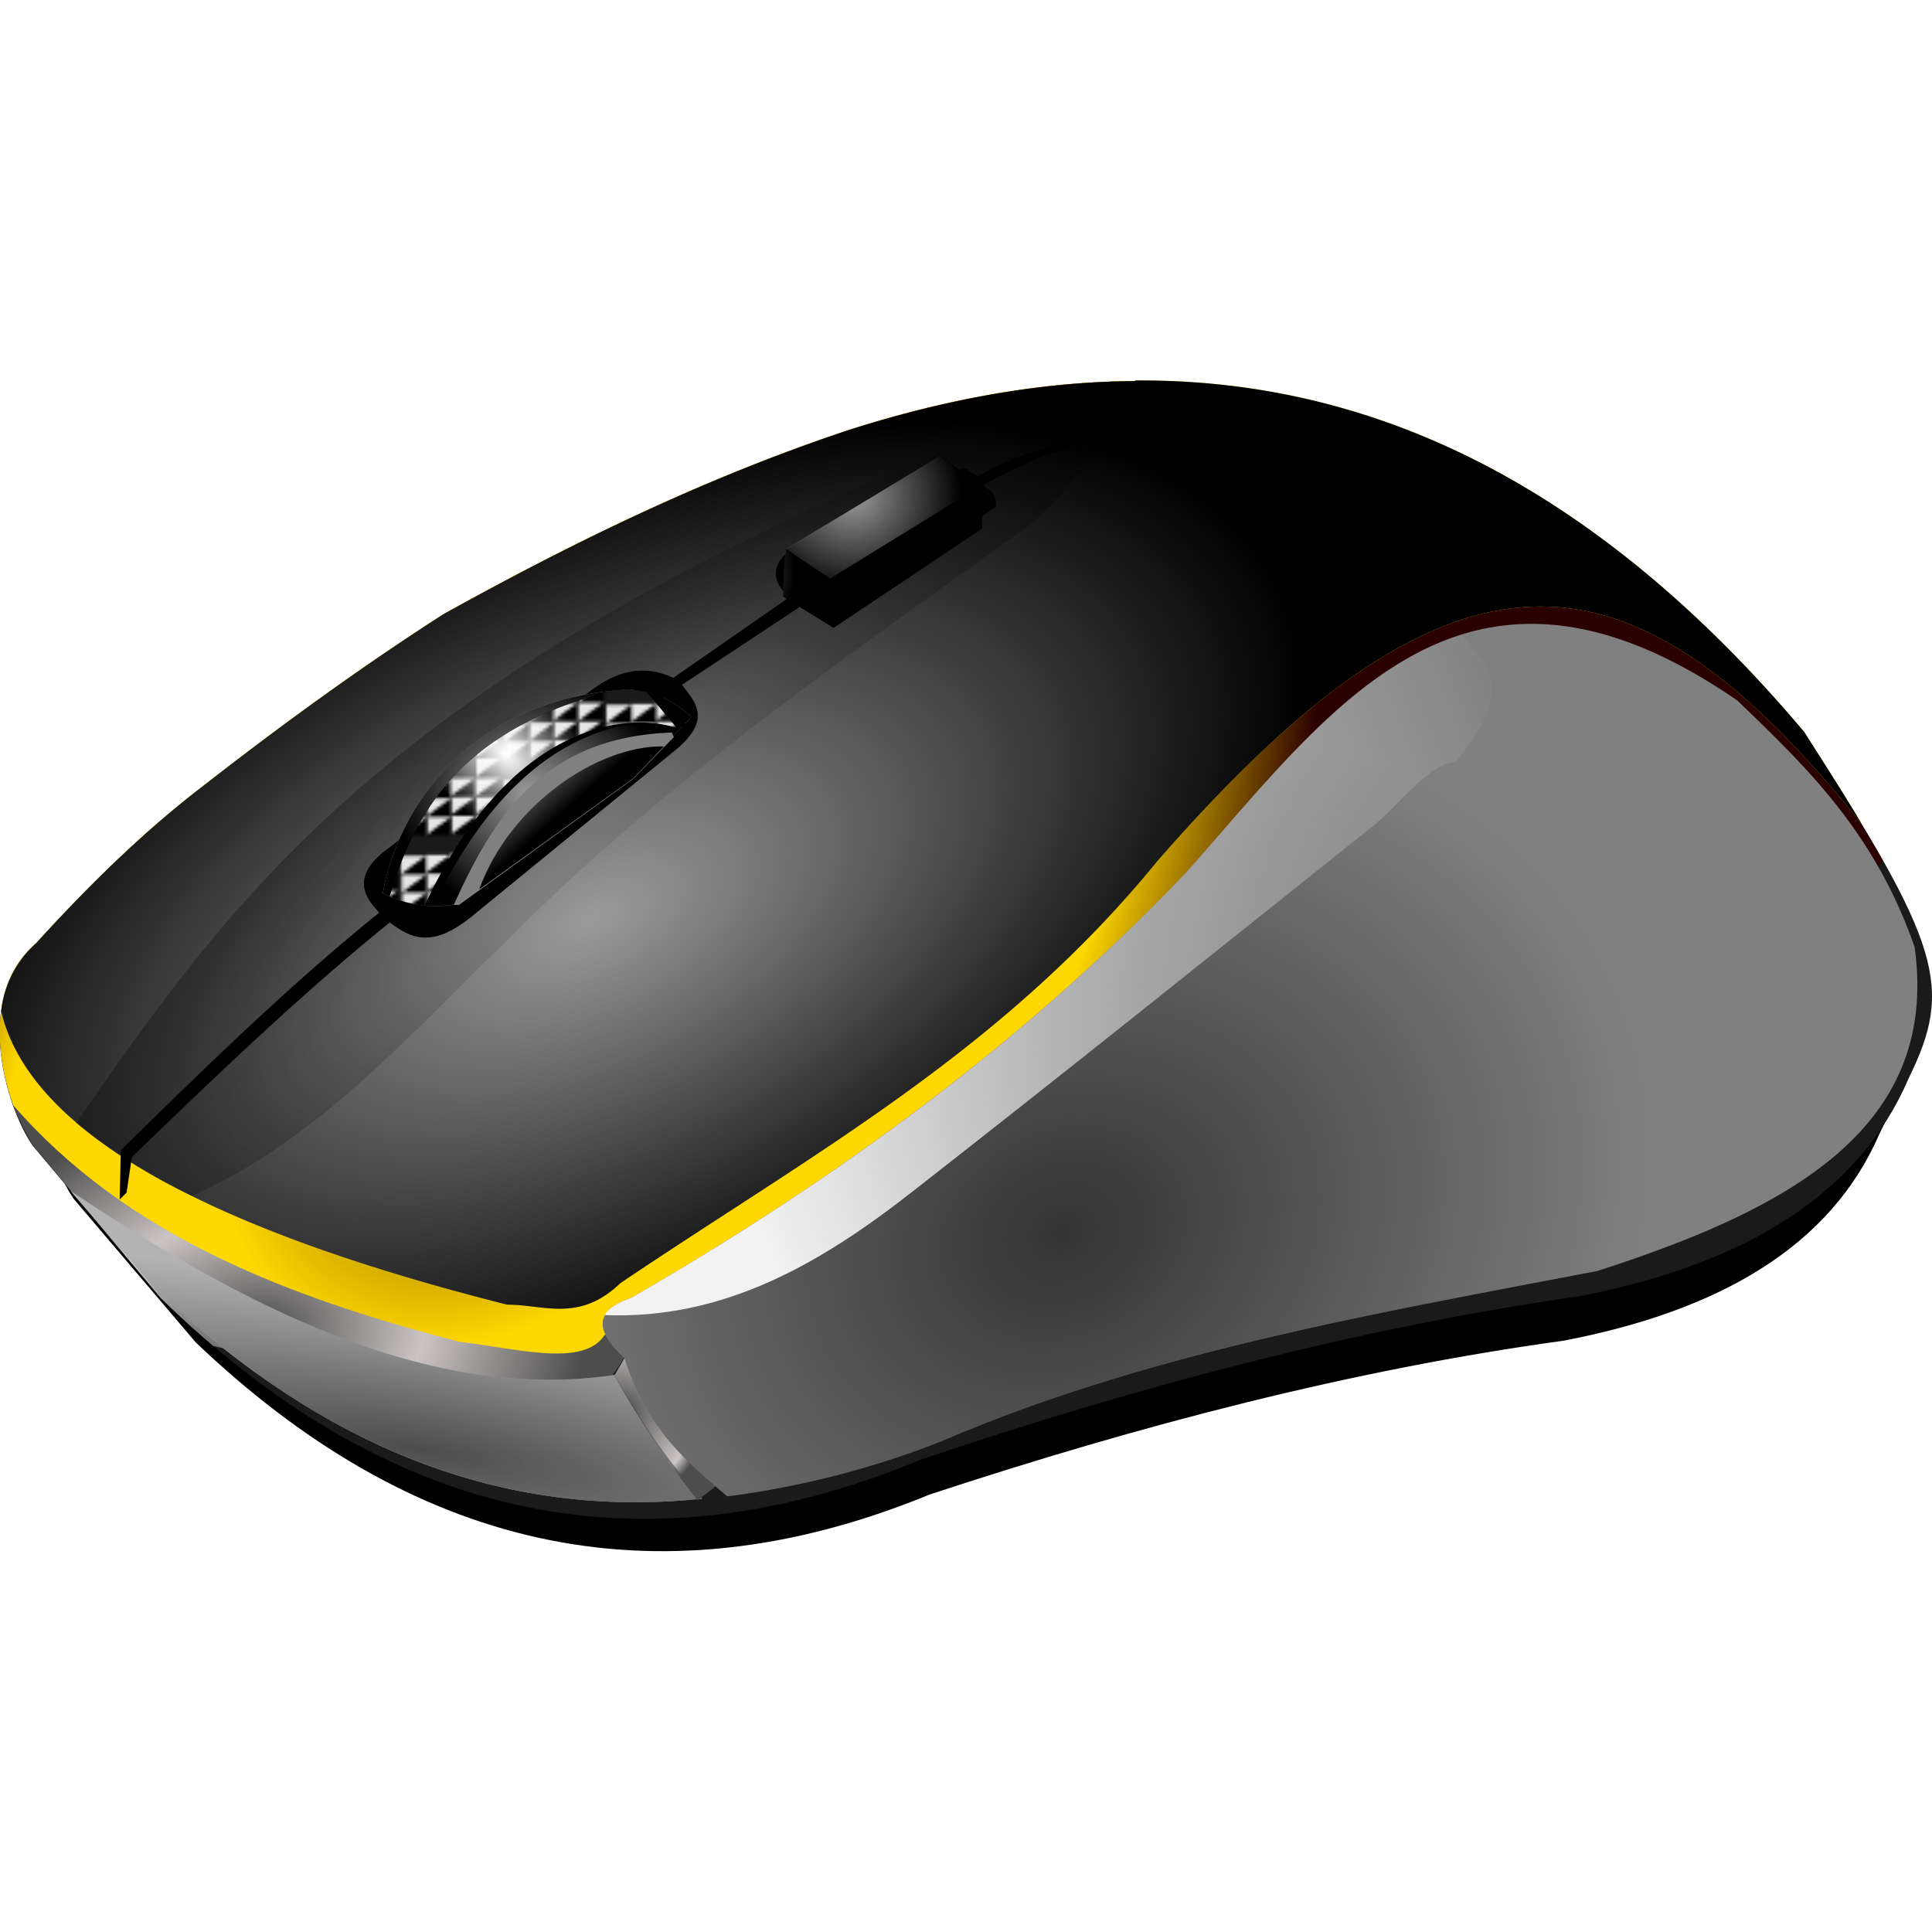 <?xml version="1.0" encoding="UTF-8"?> <svg xmlns="http://www.w3.org/2000/svg" xmlns:xlink="http://www.w3.org/1999/xlink" xmlns:svgjs="http://svgjs.com/svgjs" id="SvgjsSvg1001" width="288" height="288" version="1.1"><defs id="SvgjsDefs1002"></defs><g id="SvgjsG1008" transform="matrix(1,0,0,1,0,0)"><svg xmlns="http://www.w3.org/2000/svg" xmlns:xlink="http://www.w3.org/1999/xlink" viewBox="0 0 332.6 201.4" width="288" height="288"><defs><linearGradient id="j" x1="-28006.97" x2="-28037.67" y1="28358.8" y2="28381" gradientTransform="matrix(.23 0 0 .23 6459 -6509)" xlink:href="#a"></linearGradient><linearGradient id="a" x1="-28006.97" x2="-28037.67" y1="28358.8" y2="28381" gradientTransform="matrix(.23 0 0 .23 6458.7 -6496.5)" gradientUnits="userSpaceOnUse"><stop offset="0" stop-color="#000000" class="stopColor000000 svgShape"></stop><stop offset="1" stop-opacity="0" stop-color="#000000" class="stopColor000000 svgShape"></stop></linearGradient><linearGradient id="e" x1="-28006.97" x2="-28037.67" y1="28358.8" y2="28381" gradientTransform="matrix(.23 0 0 .23 6450.5 -6496.9)" xlink:href="#a"></linearGradient><linearGradient id="f" x1="-28006.97" x2="-28037.67" y1="28358.8" y2="28381" gradientTransform="matrix(.23 0 0 .23 6458.7 -6502.8)" xlink:href="#a"></linearGradient><linearGradient id="g" x1="-28006.97" x2="-28037.67" y1="28358.8" y2="28381" gradientTransform="matrix(.23 0 0 .23 6467.1 -6508.7)" xlink:href="#a"></linearGradient><linearGradient id="h" x1="-28006.97" x2="-28037.67" y1="28358.8" y2="28381" gradientTransform="matrix(.23 0 0 .23 6442.4 -6497.2)" xlink:href="#a"></linearGradient><linearGradient id="i" x1="-28006.97" x2="-28037.67" y1="28358.8" y2="28381" gradientTransform="matrix(.23 0 0 .23 6450.8 -6503.1)" xlink:href="#a"></linearGradient><linearGradient id="d" x1="-28006.97" x2="-28037.67" y1="28358.8" y2="28381" gradientTransform="matrix(.23 0 0 .23 6467.1 -6496.5)" xlink:href="#a"></linearGradient><linearGradient id="k" x1="-28006.97" x2="-28037.67" y1="28358.8" y2="28381" gradientTransform="matrix(.23 0 0 .23 6467.4 -6514.9)" xlink:href="#a"></linearGradient><linearGradient id="l" x1="-28006.97" x2="-28037.67" y1="28358.8" y2="28381" gradientTransform="matrix(.23 0 0 .23 6442.6 -6503.4)" xlink:href="#a"></linearGradient><linearGradient id="m" x1="-28006.97" x2="-28037.67" y1="28358.8" y2="28381" gradientTransform="matrix(.23 0 0 .23 6450.8 -6509.3)" xlink:href="#a"></linearGradient><linearGradient id="n" x1="-28006.97" x2="-28037.67" y1="28358.8" y2="28381" gradientTransform="matrix(.23 0 0 .23 6442.8 -6509.4)" xlink:href="#a"></linearGradient><linearGradient id="c" x1="-28006.97" x2="-28037.67" y1="28358.8" y2="28381" gradientTransform="matrix(.23 0 0 .23 6467.1 -6502.4)" xlink:href="#a"></linearGradient><linearGradient id="u" x1="-793.33" x2="-513.11" y1="-1325.7" y2="-1219.58" gradientTransform="matrix(.52 0 0 -.52 543.41 -521.38)" gradientUnits="userSpaceOnUse"><stop offset="0" stop-color="#f2f2f2" class="stopColorf2f2f2 svgShape"></stop><stop offset="1" stop-color="#f2f2f2" stop-opacity="0" class="stopColorf2f2f2 svgShape"></stop></linearGradient><linearGradient id="x" x1="-841.17" x2="-854.07" y1="-1226.06" y2="-1211.41" gradientTransform="matrix(.52 0 0 -.52 543.41 -521.38)" xlink:href="#a"></linearGradient><radialGradient id="s" cx="-463.76" cy="-932.82" r="311.56" gradientTransform="matrix(.34 -.4 -.25 -.22 28.71 -244.2)" gradientUnits="userSpaceOnUse"><stop offset="0" stop-color="#2b0000" class="stopColor2b0000 svgShape"></stop><stop offset=".44" stop-color="#ffd801" class="stopColor9b1313 svgShape"></stop><stop offset=".59" stop-color="#ffd801" class="stopColorcd7d7d svgShape"></stop><stop offset=".74" stop-color="#ffd801" class="stopColoraa0a0a svgShape"></stop><stop offset="1" stop-color="#2b0000" class="stopColor2b0000 svgShape"></stop></radialGradient><radialGradient id="t" cx="-778.24" cy="-1052.56" r="104.55" gradientTransform="matrix(1.35 .23 .04 -.25 1173.18 142.21)" gradientUnits="userSpaceOnUse"><stop offset="0" stop-color="#4d4d4d" class="stopColor4d4d4d svgShape"></stop><stop offset="1" stop-color="#4d4d4d" stop-opacity="0" class="stopColor4d4d4d svgShape"></stop></radialGradient><radialGradient id="p" cx="-490.21" cy="-1025.83" r="217.45" gradientTransform="matrix(.44 -.19 -.15 -.36 253.2 -273.29)" gradientUnits="userSpaceOnUse"><stop offset="0" stop-color="#333333" class="stopColor333 svgShape"></stop><stop offset="1" stop-color="#333333" stop-opacity="0" class="stopColor333 svgShape"></stop></radialGradient><radialGradient id="A" cx="-736.5" cy="-1203.67" r="8" gradientTransform="matrix(.52 -.07 -.15 -1.1 343.25 -1301.65)" xlink:href="#p"></radialGradient><radialGradient id="o" cx="-639.81" cy="-886.42" r="229.04" gradientTransform="matrix(.52 -.25 -.13 -.28 327.71 -273.07)" gradientUnits="userSpaceOnUse"><stop offset="0" stop-color="#ffffff" class="stopColorfff svgShape"></stop><stop offset="1" stop-color="#ffffff" stop-opacity="0" class="stopColorfff svgShape"></stop></radialGradient><radialGradient id="b" cx="-538.62" cy="-374.64" r="167.87" gradientTransform="matrix(.62 -.6 -.13 -.13 404.17 -265.83)" gradientUnits="userSpaceOnUse"><stop offset="0" stop-opacity="0" stop-color="#000000" class="stopColor000000 svgShape"></stop><stop offset="1" stop-color="#000000" class="stopColor000000 svgShape"></stop></radialGradient><radialGradient id="v" cx="-951.57" cy="-1271.39" r="51.15" gradientTransform="matrix(.45 .13 .11 -.4 667.51 -271.38)" xlink:href="#b"></radialGradient><radialGradient id="w" cx="-662.39" cy="-1048.21" r="32.25" gradientTransform="matrix(.57 -.1 -.09 -.52 438.52 -548.69)" gradientUnits="userSpaceOnUse"><stop offset="0" stop-color="#999999" class="stopColor999 svgShape"></stop><stop offset="1" stop-color="#999999" stop-opacity="0" class="stopColor999 svgShape"></stop></radialGradient><radialGradient id="r" cx="-445" cy="-1536.86" r="19.05" gradientTransform="matrix(.49 -.33 -.44 -.65 -341.92 -926.37)" gradientUnits="userSpaceOnUse"><stop offset="0" stop-color="#4d4d4d" class="stopColor4d4d4d svgShape"></stop><stop offset=".84" stop-color="#cbc4c4" class="stopColorcbc4c4 svgShape"></stop><stop offset="1" stop-color="#4d4d4d" class="stopColor4d4d4d svgShape"></stop></radialGradient><radialGradient id="z" cx="-613.99" cy="-957.14" r="47.43" gradientTransform="matrix(.18 -.18 -.32 -.31 -100.49 -300.55)" xlink:href="#o"></radialGradient><radialGradient id="q" cx="-941.87" cy="-1179.62" r="107.25" gradientTransform="matrix(.52 0 0 -.35 543.41 -207.7)" gradientUnits="userSpaceOnUse"><stop offset="0" stop-color="#4d4d4d" class="stopColor4d4d4d svgShape"></stop><stop offset=".5" stop-color="#cbc4c4" class="stopColorcbc4c4 svgShape"></stop><stop offset="1" stop-color="#4d4d4d" class="stopColor4d4d4d svgShape"></stop></radialGradient><pattern id="y" width="33.2" height="24.47" patternTransform="matrix(.52 0 0 -.52 -81.69 84.6)" patternUnits="userSpaceOnUse" viewBox="0 0 33.2 24.5"><rect width="33.2" height="24.47" fill="none"></rect><path fill="url(#a)" d="M16.3,18.4h8.2v6.1H16.3Z"></path><path fill="#e6e6e6" d="M16.3,18.4c8.2,6.1,0,.2,8.2,6.1H16.3Z" class="colore6e6e6 svgShape"></path><path fill="url(#c)" d="M24.7,12.5h8.2v6.1H24.7Z"></path><path fill="#e6e6e6" d="M24.7,12.5c8.2,6.1,0,.2,8.2,6.1H24.7Z" class="colore6e6e6 svgShape"></path><path fill="url(#d)" d="M24.7,18.4h8.2v6.1H24.7Z"></path><path fill="#e6e6e6" d="M24.7,18.4c8.2,6.1,0,.2,8.2,6.1H24.7Z" class="colore6e6e6 svgShape"></path><path fill="url(#e)" d="M8.1,18h8.2V24H8.1Z"></path><path fill="#e6e6e6" d="M8.1,18c8.2,6.1,0,.2,8.2,6.1H8.1Z" class="colore6e6e6 svgShape"></path><path fill="url(#f)" d="M16.3,12.1h8.2v6.1H16.3Z"></path><path fill="#e6e6e6" d="M16.3,12.1c8.2,6.1,0,.2,8.2,6.1H16.3Z" class="colore6e6e6 svgShape"></path><path fill="url(#g)" d="M24.7,6.2h8.2v6.1H24.7Z"></path><path fill="#e6e6e6" d="M24.7,6.2c8.2,6.1,0,.2,8.2,6.1H24.7Z" class="colore6e6e6 svgShape"></path><path fill="url(#h)" d="M0,17.7H8.2v6.1H0Z"></path><path fill="#e6e6e6" d="M0,17.7c8.2,6.1,0,.2,8.2,6.1H0Z" class="colore6e6e6 svgShape"></path><path fill="url(#i)" d="M8.4,11.8h8.2v6.1H8.4Z"></path><path fill="#e6e6e6" d="M8.4,11.8c8.2,6.1,0,.2,8.2,6.1H8.4Z" class="colore6e6e6 svgShape"></path><path fill="url(#j)" d="M16.6,5.9h8.2V12H16.6Z"></path><path fill="#e6e6e6" d="M16.6,5.9c8.2,6.1,0,.2,8.2,6.1H16.6Z" class="colore6e6e6 svgShape"></path><path fill="url(#k)" d="M25,0h8.2V6.1H25Z"></path><path fill="#e6e6e6" d="M25,0c8.2,6.1,0,.2,8.2,6.1H25Z" class="colore6e6e6 svgShape"></path><path fill="url(#l)" d="M.2,11.5H8.4v6.1H.2Z"></path><path fill="#e6e6e6" d="M.2,11.5c8.2,6.1,0,.2,8.2,6.1H.2Z" class="colore6e6e6 svgShape"></path><path fill="url(#m)" d="M8.4,5.6h8.2v6.1H8.4Z"></path><path fill="#e6e6e6" d="M8.4,5.6c8.2,6.1,0,.2,8.2,6.1H8.4Z" class="colore6e6e6 svgShape"></path><path fill="url(#n)" d="M.4,5.5H8.6v6.1H.4Z"></path><path fill="#e6e6e6" d="M.4,5.5c8.2,6.1,0,.2,8.2,6.1H.4Z" class="colore6e6e6 svgShape"></path></pattern></defs><path d="M168.4,234.2c36.4-12,72.8-21.5,109.2-26.5,27.1-5.2,46-16.4,54.3-35.5,7.4-14.8,5.4-21.7-17.3-56.2C264.9,58.1,211.6,49.4,156.4,66.7c-23.8,7.8-45.8,18.4-67.2,30-14.3,9-27.5,18.5-40.2,28.3-9.5,7.2-18.5,15.9-27.3,25.4-10.4,8.8-5,26.6-.6,32.9L42.1,208c36.5,34.8,78.1,46,126.3,26.2Z" transform="translate(-8.4 -42.5)" fill="#000000" class="color000 svgShape"></path><path fill="#1a1a1a" d="M167.1,228.1c37.8-12.7,75.6-22.7,113.5-28.1,28.1-5.5,47.8-17.4,56.4-37.5,7.7-15.7,5.6-22.9-18-59.5C267.4,41.8,212,32.6,154.6,50.9,129.9,59.1,107,70.3,84.8,82.6,70,92.1,56.2,102.2,43,112.5c-9.9,7.6-19.3,16.8-28.4,26.8-10.9,9.3-5.2,28.1-.6,34.8l22,26.2C73.9,237.2,117,249,167.1,228.1Z" transform="translate(-8.4 -42.5)" class="color1a1a1a svgShape"></path><path fill="url(#q)" d="M17.4,146.4l-7,20,.2.7h0a65.6,65.6,0,0,0,3.4,6.9h0L36,200.3q4.5,4.4,9.1,8.3l50.9,11.8,16.8-5.2,9.1-13.4L97.9,181.7,17.4,146.4Z" transform="translate(-8.4 -42.5)"></path><path fill="#b3b3b3" d="M20.5,181.9l15.2,17.5c28,26.3,59,39.2,93.6,35.5-6.9-7.4-10.4-13.4-15.1-21.3-32,4.8-63.9-11.9-93.7-31.7Z" transform="translate(-8.4 -42.5)" class="colorb3b3b3 svgShape"></path><path fill="url(#r)" d="M114.1,213.8l3.4-5.8,16.5,22.9-5.5,4.3a162.2,162.2,0,0,1-14.3-21.4Z" transform="translate(-8.4 -42.5)"></path><path fill="url(#s)" d="M203.8,42.5c-16.2.1-32.6,3.1-49.2,8.4C129.9,59.1,107,70.3,84.8,82.6,70,92.1,56.2,102.2,43,112.5c-9.9,7.6-19.3,16.8-28.4,26.8-8.2,7-7,19.4-3.9,27.9,19.4,22.3,47.1,33,76.8,40.7,9.7,1.1,21.4,4.5,25-1.2,66.3-.5,145.9-52.8,219-79.6l1-2.1c-3.4-6-7.8-13.1-13.6-22-36.7-43.5-75.3-60.8-115.2-60.5Z" transform="translate(-8.4 -42.5)"></path><path fill="#ffd801" d="M203.8,42.5c-16.2.1-32.6,3.1-49.2,8.4C129.9,59.1,107,70.3,84.8,82.6,70,92.1,56.2,102.2,43,112.5c-9.9,7.6-19.3,16.8-28.4,26.8a18.2,18.2,0,0,0-6,11.7c4.6,19.4,31.6,36.5,87.1,50.5,6.4,0,12.4,3.1,19.5-3.7,32.9-22.2,65.6-39.8,92.4-72.6,52.2-59.8,82.2-55,121.2-6.6-2.7-4.6-6-9.7-9.8-15.7-36.7-43.5-75.3-60.8-115.2-60.5Z" transform="translate(-8.4 -42.5)" class="colormaroon svgShape"></path><path fill="gray" d="M117.1,200.3c35.2-20.3,67.6-44,95.5-73.2,25-28,47.8-62,94.9-29.6,11.7,11.3,23.5,22.4,30.5,42.4,4.4,31.4-22,45.3-54.6,55.8-38.6,7.4-77.4,14-112.9,29.3a154.4,154.4,0,0,1-36.9,9.5c-6.9-5.9-13.9-11.6-17.7-23.8-6.3-5.8-3.8-8.6,1.2-10.4Z" transform="translate(-8.4 -42.5)" class="colorgray svgShape"></path><path fill="url(#t)" d="M20.5,181.9l15.2,17.5c28,26.3,59,39.2,93.6,35.5-6.9-7.4-10.4-13.4-15.1-21.3-32,4.8-63.9-11.9-93.7-31.7Z" transform="translate(-8.4 -42.5)"></path><path fill="url(#p)" d="M117.1,200.3c35.2-20.3,67.6-44,95.5-73.2,25-28,47.8-62,94.9-29.6,11.7,11.3,23.5,22.4,30.5,42.4,4.4,31.4-22,45.3-54.6,55.8-38.6,7.4-77.4,14-112.9,29.3a154.4,154.4,0,0,1-36.9,9.5c-6.9-5.9-13.9-11.6-17.7-23.8-6.3-5.8-3.8-8.6,1.2-10.4Z" transform="translate(-8.4 -42.5)"></path><path fill="url(#u)" d="M259.8,86.2c-18.6,5.9-32.5,24.4-47.2,40.9-27.9,29.2-60.3,52.9-95.5,73.2-2.2.8-3.9,1.7-4.6,3,20.5.8,37.2-8.9,52.9-21.2,25-19.5,52.7-41.7,80.1-63.6,4.5-3.9,9-10.1,13.4-10.4,10.7-12.5,5.5-17.1.9-22Z" transform="translate(-8.4 -42.5)"></path><path d="M203.8,42.5c-16.2.1-32.6,3.1-49.2,8.4C129.9,59.1,107,70.3,84.8,82.6,70,92.1,56.2,102.2,43,112.5c-9.9,7.6-19.3,16.8-28.4,26.8a18.2,18.2,0,0,0-6,11.7c4.6,19.4,31.6,36.5,87.1,50.5,6.4,0,12.4,3.1,19.5-3.7,32.9-22.2,65.6-39.8,92.4-72.6,52.2-59.8,82.2-55,121.2-6.6-2.7-4.6-6-9.7-9.8-15.7-36.7-43.5-75.3-60.8-115.2-60.5Z" transform="translate(-8.4 -42.5)" fill="#000000" class="color000 svgShape"></path><path fill="url(#o)" style="isolation:isolate" d="M203.8,42.5c-16.2.1-32.6,3.1-49.2,8.4C129.9,59.1,107,70.3,84.8,82.6,70,92.1,56.2,102.2,43,112.5c-9.9,7.6-19.3,16.8-28.4,26.8a18.2,18.2,0,0,0-6,11.7c4.6,19.4,31.6,36.5,87.1,50.5,6.4,0,12.4,3.1,19.5-3.7,32.9-22.2,65.6-39.8,92.4-72.6,14.6-16.7,27.5-28.4,39.3-35.5-1.2-25.3-16.5-39.1-38.9-47.3h-4.2Z" opacity=".61" transform="translate(-8.4 -42.5)"></path><path d="M29,183.4l.2-8.5c14.5-14.2,29-28.4,44.5-40.9-3.3-3.3-4.4-6.9,2-11.4l32.9-25.6c4.9-4.2,10-6.1,15.7-3.4l20-13.9c-3.1-2.7-3.4-5.6.8-8.7l29.3-13.6,2.4,1.5a47.8,47.8,0,0,1,14.8-5.6l.9.8c-4.2.8-9.4,3.4-14.8,6.3.9,1,2.4,1,2.1,3.8L151.7,82.6l-4.9-1.7-21,13.9c2.5,3.2,5.3,6.2-1.7,11.7L89.7,134.6c-7.1,5.8-10.7,3.7-14.2,1.1-15.1,12.2-29.7,26.2-44.4,40.4l-.9,6.1Z" transform="translate(-8.4 -42.5)" fill="#000000" class="color000 svgShape"></path><path fill="url(#b)" style="isolation:isolate" d="M187.8,51.6a82,82,0,0,0-13.7,1.7C73.9,93.9,48.2,132,21.5,170.2a95.5,95.5,0,0,0,19.9,12.6c22.4-10,38.1-28.5,55.3-45,27.6-27.7,59-48.8,89.7-71.1,12.2-11.3,10.6-15.2,1.5-15.1Z" opacity=".29" transform="translate(-8.4 -42.5)"></path><path fill="#999999" d="M87.3,132.5a20,20,0,0,1-13-1.8c2.1-12.4,13-33.4,42.2-35.1,5.5.3,8.3,2.5,11,4.7l-10.2,10.5Z" transform="translate(-8.4 -42.5)" class="color999 svgShape"></path><path d="M118.7,95.7l-2.9.2c-25.8,6.7-34.3,20.2-38.8,35.4a20.4,20.4,0,0,0,6,1.6c14.3-30.2,34-33.7,44.1-30.6l-5.2-6.2-3.1-.4Z" transform="translate(-8.4 -42.5)" fill="#000000" class="color000 svgShape"></path><path fill="url(#v)" d="M87.3,132.5a20,20,0,0,1-13-1.8c2.1-12.4,13-33.4,42.2-35.1,5.5.3,8.3,2.5,11,4.7l-10.2,10.5Z" transform="translate(-8.4 -42.5)"></path><path fill="#1a1a1a" d="M116.6,95.6l-2.9.2c-25.4,6.7-33.7,20.2-38.2,35.4a19.8,19.8,0,0,0,6,1.6c14-30.2,33.5-33.7,43.4-30.6L119.7,96l-3.1-.4Z" transform="translate(-8.4 -42.5)" class="color1a1a1a svgShape"></path><path d="M143.2,79.6l.5-8.1,26.5-16.1,7.1,5,.2,7.5L151.9,85Z" transform="translate(-8.4 -42.5)" fill="#000000" class="color000 svgShape"></path><path fill="url(#w)" d="M170.2,55.4,143.7,71.4l7.6,5.1,26-16h0l-7.1-5Z" transform="translate(-8.4 -42.5)"></path><path fill="gray" d="M124.1,103c-22.3.8-30.7,14.5-37.6,29.7h.9l30-21.7,7-7.2-.3-.7Z" transform="translate(-8.4 -42.5)" class="colorgray svgShape"></path><path fill="url(#x)" d="M122.4,105.4c-11.1-.1-26.2,10-31.5,24.6l26.5-19.1,5.3-5.5h-.4Z" transform="translate(-8.4 -42.5)"></path><path fill="url(#y)" d="M116.6,95.6l-2.9.2c-25.4,6.7-33.7,20.2-38.2,35.4a19.8,19.8,0,0,0,6,1.6c14-30.2,33.5-33.7,43.4-30.6L119.7,96l-3.1-.4Z" transform="translate(-8.4 -42.5)"></path><path fill="url(#z)" d="M116.6,95.6l-2.9.2c-25.4,6.7-33.7,20.2-38.2,35.4a19.8,19.8,0,0,0,6,1.6c14-30.2,33.5-33.7,43.4-30.6L119.7,96l-3.1-.4Z" transform="translate(-8.4 -42.5)"></path><path fill="url(#A)" d="M143.6,71.5l-.5,8,8.3,5.2-.2-8.1Z" transform="translate(-8.4 -42.5)"></path></svg></g></svg> 